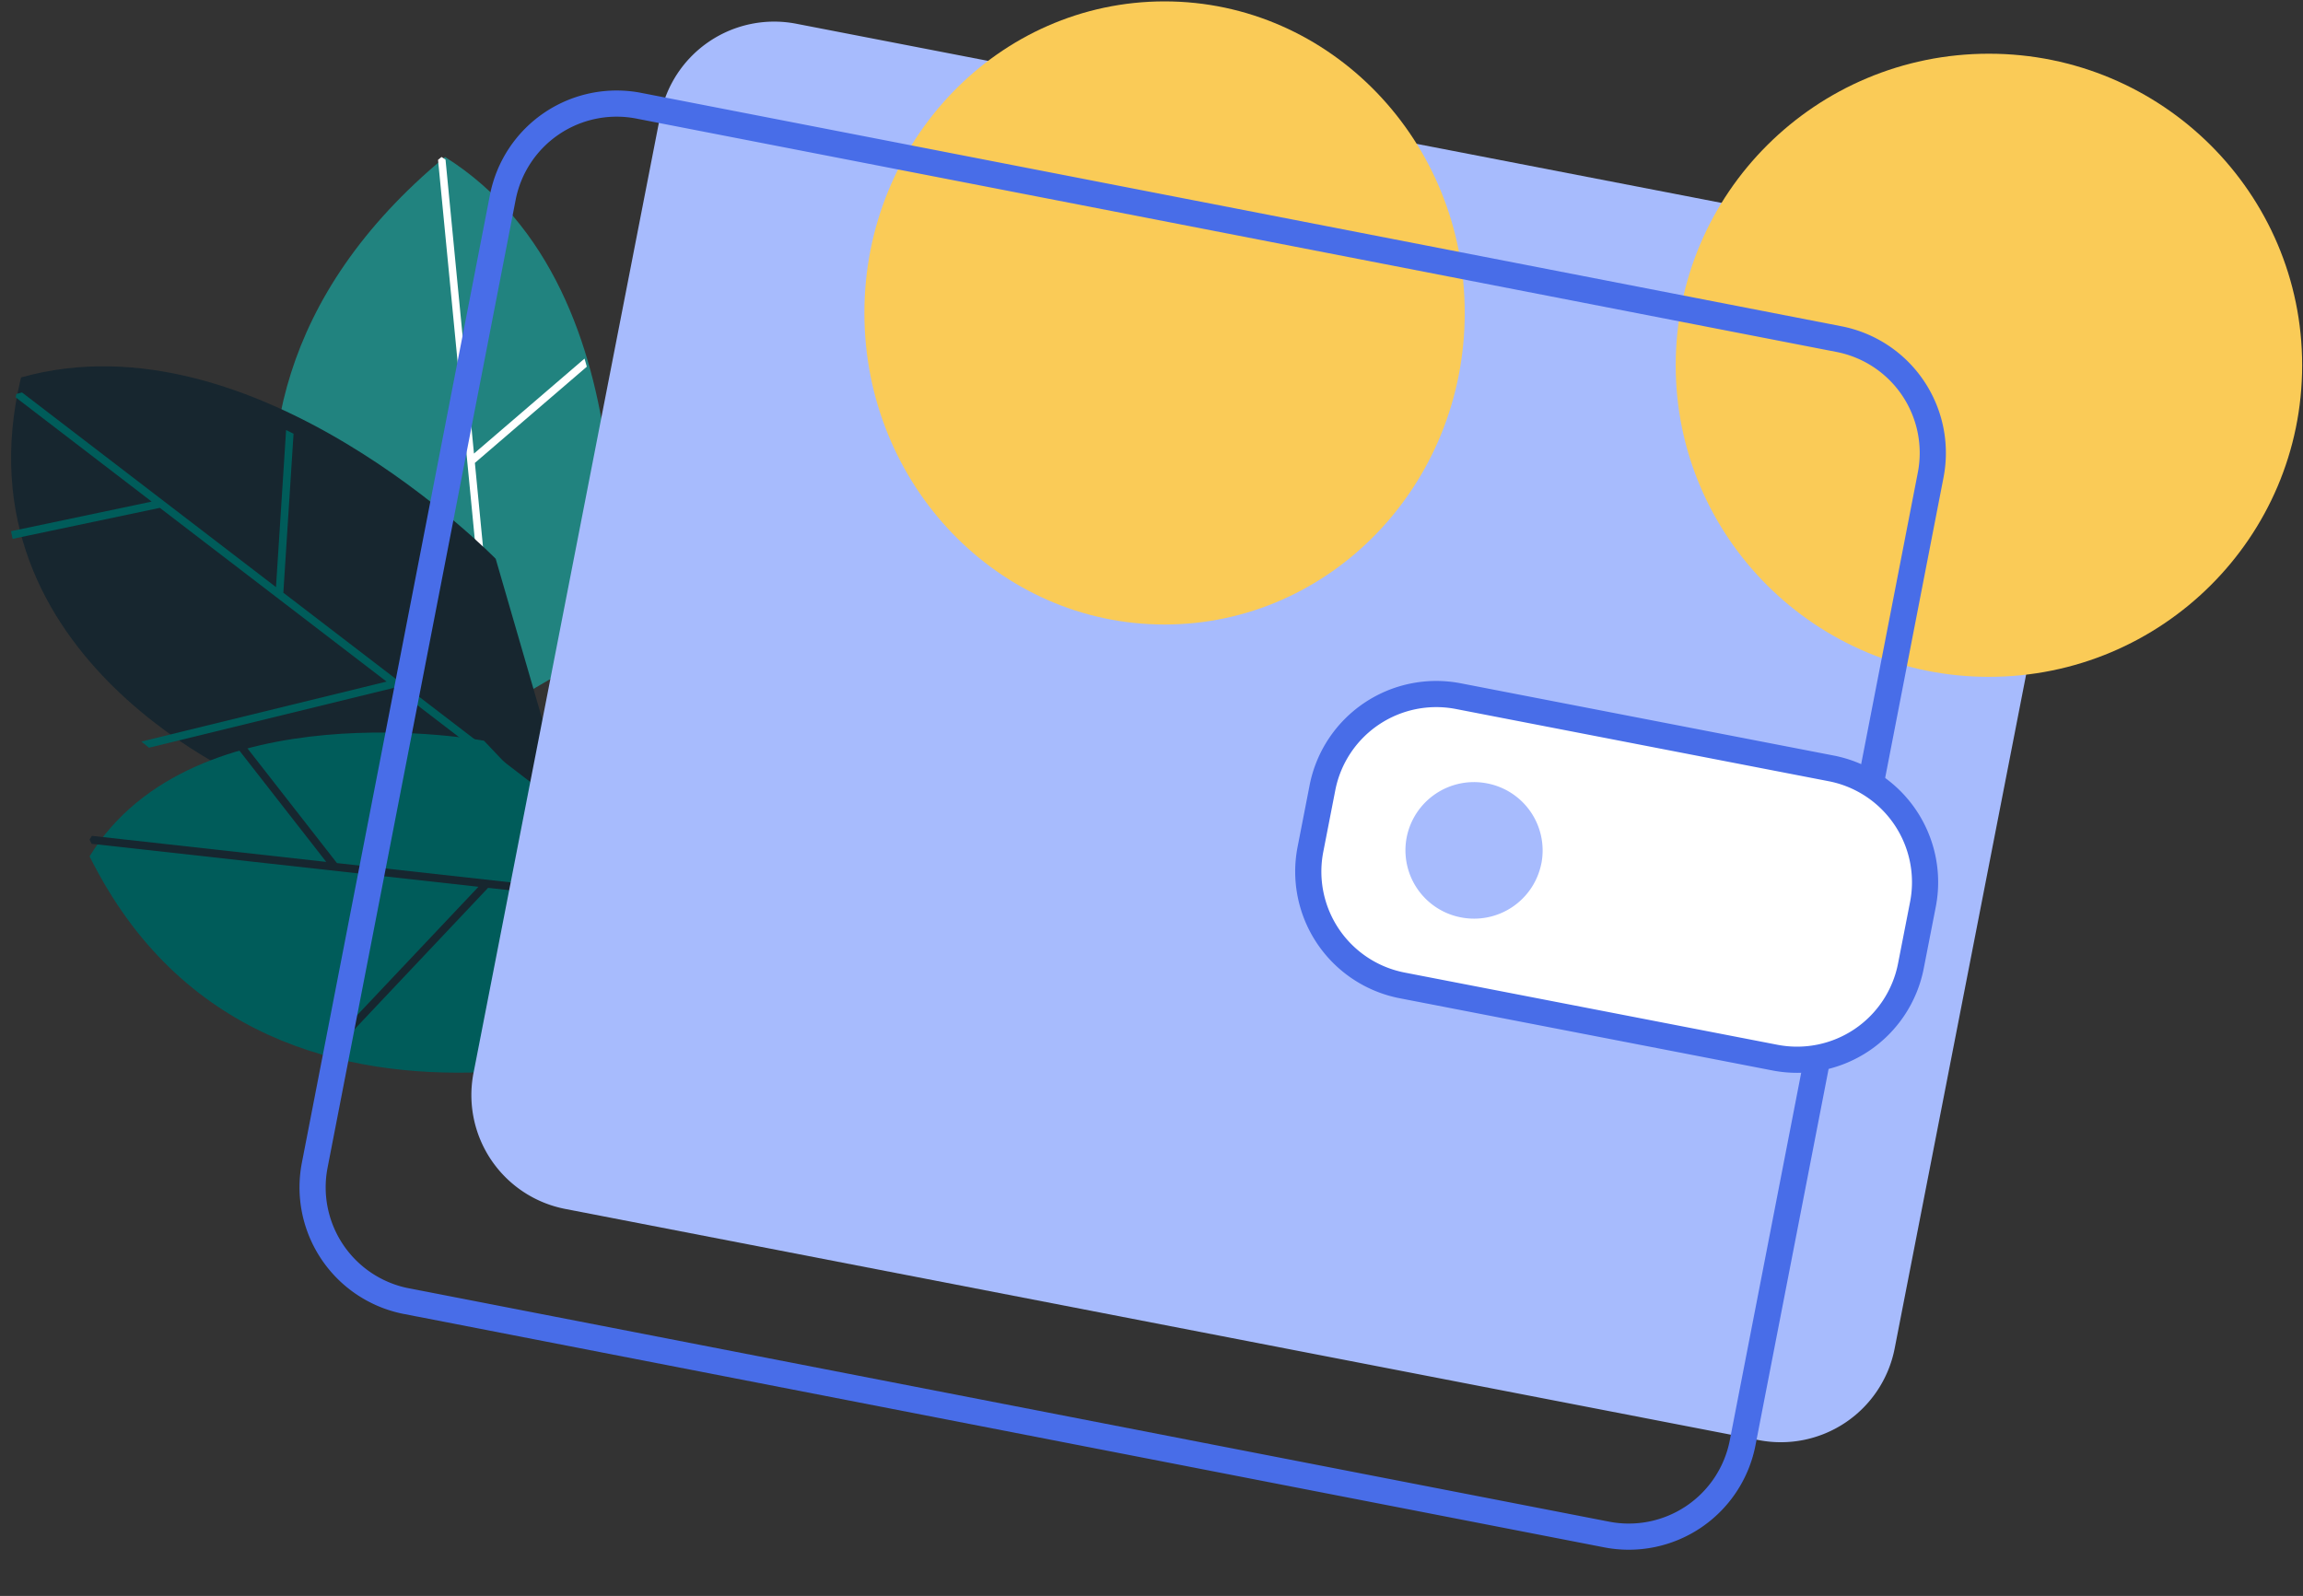 <svg width="88" height="61" fill="none" xmlns="http://www.w3.org/2000/svg"><rect width="100%" height="100%" fill="#333333" stroke="none"/><path fill-rule="evenodd" clip-rule="evenodd" d="M23.216 24.674S25.182 11.13 17.004 6c-12.873 10.67-2.892 24-2.892 24l9.104-5.326z" fill="#21837F"/><path fill-rule="evenodd" clip-rule="evenodd" d="M16.871 6l-.133.11 1.54 15.907-7.805-5.763c-.018.11-.034.218-.05.328l7.892 5.828.444 4.59.272-.157-.885-9.15 4.277-3.677a20.83 20.83 0 0 0-.088-.31l-4.224 3.63L17.024 6.1c-.05-.033-.1-.067-.153-.099z" fill="#fff"/><path fill-rule="evenodd" clip-rule="evenodd" d="M18.943 21.36S9.745 11.91.803 14.427C-1.803 25.266 9.875 30 9.875 30l11.547-.094-2.48-8.545z" fill="#17262F"/><path fill-rule="evenodd" clip-rule="evenodd" d="M10.932 16.438l-.386 6.002L.841 15c-.072.019-.143.036-.215.057l-.028.13 5.198 3.985-5.373 1.131.03.155.028.138 5.627-1.185 8.663 6.64-9.368 2.292c.097.08.193.16.29.236l9.382-2.294L21.226 31l.197-.002-.08-.283-10.516-8.06.39-6.078-.285-.14z" fill="#005C5A"/><path fill-rule="evenodd" clip-rule="evenodd" d="M18.493 28.311s-11.09-2.06-15.07 4.42c6.91 13.915 25 6.06 25 6.06l-9.93-10.48z" fill="#005C5A"/><path fill-rule="evenodd" clip-rule="evenodd" d="M3.423 32.091l.079.161 14.78 1.642-5.689 6.024c.11.029.22.056.33.082l5.727-6.065 5.773.64-.308-.339-11.24-1.248L8.984 28c-.1.03-.2.062-.3.095l3.782 4.848-8.955-.995-.088.143z" fill="#17262F"/><path d="M21.601 46.208a4.432 4.432 0 0 1-3.507-5.2l7.138-36.6A4.432 4.432 0 0 1 30.425.907L76.028 9.74a4.432 4.432 0 0 1 3.507 5.2L72.397 51.54a4.432 4.432 0 0 1-5.193 3.503L21.6 46.208z" fill="#A7BBFD"/><path d="M44.499 23.87c6.334 0 11.47-5.332 11.47-11.909 0-6.576-5.136-11.908-11.47-11.908-6.335 0-11.47 5.332-11.47 11.908 0 6.577 5.135 11.909 11.47 11.909zM75.999 25.87c6.61 0 11.969-5.332 11.969-11.909 0-6.576-5.36-11.908-11.97-11.908S64.03 7.385 64.03 13.962c0 6.576 5.36 11.908 11.97 11.908z" fill="#FACB57"/><path d="M15.53 49.732a4.432 4.432 0 0 1-3.504-5.196l7.186-36.99a4.432 4.432 0 0 1 5.197-3.505l45.86 8.92a4.432 4.432 0 0 1 3.504 5.195l-7.185 36.99a4.432 4.432 0 0 1-5.198 3.505l-45.86-8.92z" stroke="#486DE8"/><path d="M73.017 36.921a4.432 4.432 0 0 1-5.193 3.503l-14.244-2.76a4.432 4.432 0 0 1-3.507-5.2l.459-2.354a4.432 4.432 0 0 1 5.193-3.502l14.244 2.76a4.432 4.432 0 0 1 3.508 5.199l-.46 2.354z" fill="#fff" stroke="#486DE8"/><path d="M58.898 33.002a2.611 2.611 0 0 0-2.074-3.06 2.62 2.62 0 0 0-3.073 2.062 2.611 2.611 0 0 0 2.074 3.06A2.62 2.62 0 0 0 58.897 33z" fill="#A7BBFD"/></svg>